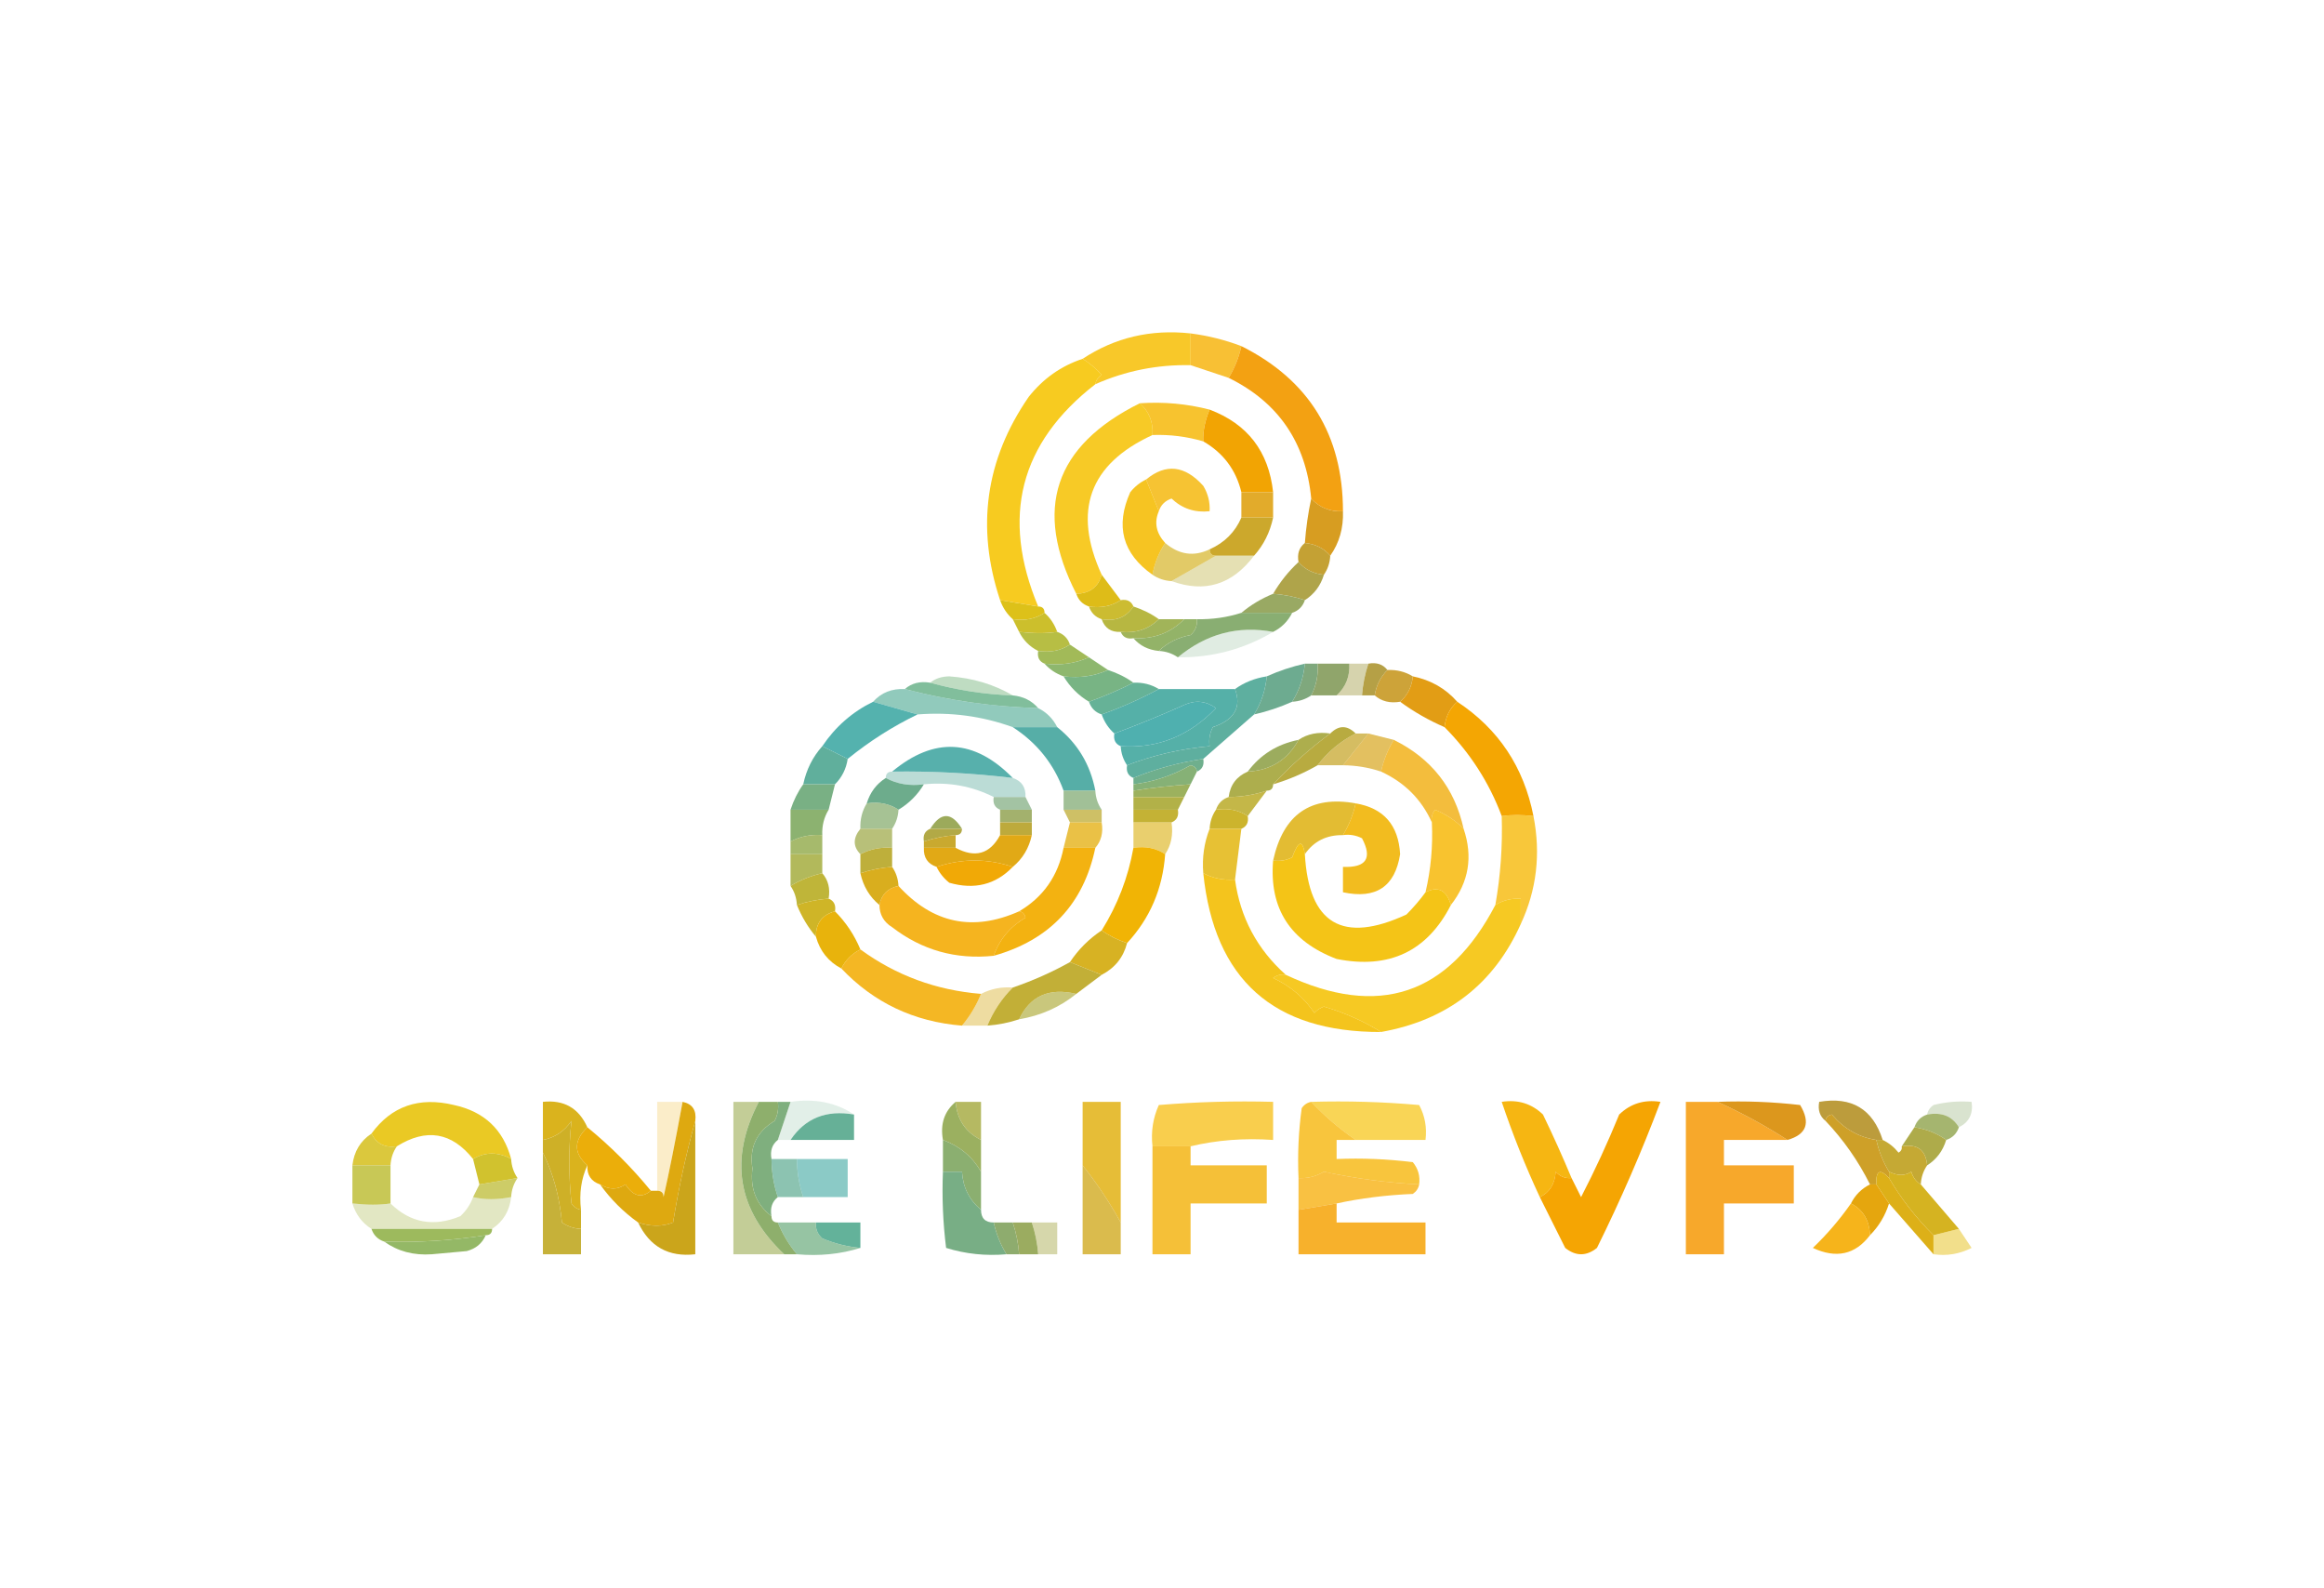<?xml version="1.0" encoding="UTF-8"?>
<!DOCTYPE svg PUBLIC "-//W3C//DTD SVG 1.1//EN" "http://www.w3.org/Graphics/SVG/1.1/DTD/svg11.dtd">
<svg xmlns="http://www.w3.org/2000/svg" version="1.1" width="366px" height="250px" style="shape-rendering:geometricPrecision; text-rendering:geometricPrecision; image-rendering:optimizeQuality; fill-rule:evenodd; clip-rule:evenodd" xmlns:xlink="http://www.w3.org/1999/xlink">
<g><path style="opacity:0.839" fill="#f6bd00" d="M 187.5,52.5 C 187.5,54.167 187.5,55.833 187.5,57.5C 182.256,57.395 177.256,58.395 172.5,60.5C 172.611,59.883 172.944,59.383 173.5,59C 172.529,57.959 171.529,57.126 170.5,56.5C 175.567,53.151 181.234,51.818 187.5,52.5 Z"/></g>
<g><path style="opacity:0.795" fill="#f6b000" d="M 187.5,52.5 C 190.267,52.858 192.933,53.525 195.5,54.5C 195.107,56.284 194.441,57.95 193.5,59.5C 191.5,58.833 189.5,58.167 187.5,57.5C 187.5,55.833 187.5,54.167 187.5,52.5 Z"/></g>
<g><path style="opacity:0.875" fill="#f5c300" d="M 170.5,56.5 C 171.529,57.126 172.529,57.959 173.5,59C 172.944,59.383 172.611,59.883 172.5,60.5C 160.607,69.737 157.607,81.403 163.5,95.5C 161.5,95.167 159.5,94.833 157.5,94.5C 153.694,83.05 155.194,72.384 162,62.5C 164.279,59.619 167.112,57.619 170.5,56.5 Z"/></g>
<g><path style="opacity:0.813" fill="#f6b600" d="M 179.5,63.5 C 183.269,63.244 186.936,63.577 190.5,64.5C 189.767,66.25 189.434,67.917 189.5,69.5C 186.904,68.735 184.237,68.401 181.5,68.5C 181.635,66.446 180.968,64.779 179.5,63.5 Z"/></g>
<g><path style="opacity:0.936" fill="#f29b03" d="M 195.5,54.5 C 206.157,59.837 211.491,68.503 211.5,80.5C 209.486,80.609 207.82,79.942 206.5,78.5C 205.651,69.672 201.318,63.338 193.5,59.5C 194.441,57.95 195.107,56.284 195.5,54.5 Z"/></g>
<g><path style="opacity:1" fill="#f2a403" d="M 190.5,64.5 C 196.468,66.755 199.801,71.088 200.5,77.5C 198.833,77.5 197.167,77.5 195.5,77.5C 194.647,73.98 192.647,71.313 189.5,69.5C 189.434,67.917 189.767,66.25 190.5,64.5 Z"/></g>
<g><path style="opacity:0.848" fill="#f6c100" d="M 179.5,63.5 C 180.968,64.779 181.635,66.446 181.5,68.5C 171.554,73.076 168.888,80.409 173.5,90.5C 172.965,92.446 171.632,93.446 169.5,93.5C 162.701,80.187 166.034,70.187 179.5,63.5 Z"/></g>
<g><path style="opacity:0.799" fill="#f4b400" d="M 182.5,80.5 C 181.833,78.833 181.167,77.167 180.5,75.5C 183.601,72.943 186.601,73.277 189.5,76.5C 190.246,77.736 190.579,79.07 190.5,80.5C 188.173,80.753 186.173,80.086 184.5,78.5C 183.478,78.856 182.811,79.522 182.5,80.5 Z"/></g>
<g><path style="opacity:0.87" fill="#f4bb02" d="M 180.5,75.5 C 181.167,77.167 181.833,78.833 182.5,80.5C 181.739,82.259 182.072,83.926 183.5,85.5C 182.498,87.011 181.831,88.678 181.5,90.5C 176.779,87.165 175.612,82.832 178,77.5C 178.708,76.62 179.542,75.953 180.5,75.5 Z"/></g>
<g><path style="opacity:0.921" fill="#dfa419" d="M 195.5,77.5 C 197.167,77.5 198.833,77.5 200.5,77.5C 200.5,78.833 200.5,80.167 200.5,81.5C 198.833,81.5 197.167,81.5 195.5,81.5C 195.5,80.167 195.5,78.833 195.5,77.5 Z"/></g>
<g><path style="opacity:1" fill="#d79d21" d="M 206.5,78.5 C 207.82,79.942 209.486,80.609 211.5,80.5C 211.59,83.152 210.924,85.486 209.5,87.5C 208.486,86.326 207.153,85.66 205.5,85.5C 205.674,83.139 206.007,80.806 206.5,78.5 Z"/></g>
<g><path style="opacity:1" fill="#cca82c" d="M 195.5,81.5 C 197.167,81.5 198.833,81.5 200.5,81.5C 200.008,83.819 199.008,85.819 197.5,87.5C 195.5,87.5 193.5,87.5 191.5,87.5C 190.833,87.5 190.5,87.167 190.5,86.5C 192.843,85.456 194.51,83.79 195.5,81.5 Z"/></g>
<g><path style="opacity:1" fill="#c4a134" d="M 205.5,85.5 C 207.153,85.66 208.486,86.326 209.5,87.5C 209.443,88.609 209.11,89.609 208.5,90.5C 206.847,90.34 205.514,89.674 204.5,88.5C 204.263,87.209 204.596,86.209 205.5,85.5 Z"/></g>
<g><path style="opacity:0.69" fill="#d5b324" d="M 183.5,85.5 C 185.691,87.353 188.025,87.687 190.5,86.5C 190.5,87.167 190.833,87.5 191.5,87.5C 189.167,88.833 186.833,90.167 184.5,91.5C 183.391,91.443 182.391,91.11 181.5,90.5C 181.831,88.678 182.498,87.011 183.5,85.5 Z"/></g>
<g><path style="opacity:0.39" fill="#bcaf3d" d="M 191.5,87.5 C 193.5,87.5 195.5,87.5 197.5,87.5C 194.051,92.074 189.718,93.407 184.5,91.5C 186.833,90.167 189.167,88.833 191.5,87.5 Z"/></g>
<g><path style="opacity:1" fill="#afa44a" d="M 204.5,88.5 C 205.514,89.674 206.847,90.34 208.5,90.5C 207.974,92.23 206.974,93.564 205.5,94.5C 203.883,93.962 202.216,93.629 200.5,93.5C 201.604,91.612 202.937,89.945 204.5,88.5 Z"/></g>
<g><path style="opacity:1" fill="#debc18" d="M 173.5,90.5 C 174.488,91.795 175.488,93.128 176.5,94.5C 175.081,95.451 173.415,95.784 171.5,95.5C 170.5,95.167 169.833,94.5 169.5,93.5C 171.632,93.446 172.965,92.446 173.5,90.5 Z"/></g>
<g><path style="opacity:1" fill="#ddc119" d="M 157.5,94.5 C 159.5,94.833 161.5,95.167 163.5,95.5C 164.167,95.5 164.5,95.833 164.5,96.5C 163.081,97.451 161.415,97.784 159.5,97.5C 158.599,96.71 157.932,95.71 157.5,94.5 Z"/></g>
<g><path style="opacity:0.973" fill="#cbbb2d" d="M 176.5,94.5 C 177.492,94.328 178.158,94.662 178.5,95.5C 177.365,97.213 175.698,97.88 173.5,97.5C 172.5,97.167 171.833,96.5 171.5,95.5C 173.415,95.784 175.081,95.451 176.5,94.5 Z"/></g>
<g><path style="opacity:1" fill="#99a963" d="M 200.5,93.5 C 202.216,93.629 203.883,93.962 205.5,94.5C 205.167,95.5 204.5,96.167 203.5,96.5C 200.833,96.5 198.167,96.5 195.5,96.5C 196.965,95.263 198.632,94.263 200.5,93.5 Z"/></g>
<g><path style="opacity:1" fill="#b7b741" d="M 178.5,95.5 C 179.995,95.989 181.329,96.655 182.5,97.5C 180.898,99.074 178.898,99.741 176.5,99.5C 174.973,99.573 173.973,98.906 173.5,97.5C 175.698,97.88 177.365,97.213 178.5,95.5 Z"/></g>
<g><path style="opacity:1" fill="#ccbf2c" d="M 164.5,96.5 C 165.401,97.29 166.068,98.29 166.5,99.5C 164.81,99.758 162.81,99.758 160.5,99.5C 160.167,98.833 159.833,98.167 159.5,97.5C 161.415,97.784 163.081,97.451 164.5,96.5 Z"/></g>
<g><path style="opacity:1" fill="#a1b459" d="M 182.5,97.5 C 183.833,97.5 185.167,97.5 186.5,97.5C 184.383,99.654 181.716,100.655 178.5,100.5C 177.508,100.672 176.842,100.338 176.5,99.5C 178.898,99.741 180.898,99.074 182.5,97.5 Z"/></g>
<g><path style="opacity:1" fill="#89ae72" d="M 195.5,96.5 C 198.167,96.5 200.833,96.5 203.5,96.5C 202.833,97.833 201.833,98.833 200.5,99.5C 194.972,98.467 189.972,99.8 185.5,103.5C 184.609,102.89 183.609,102.557 182.5,102.5C 183.842,101.207 185.509,100.374 187.5,100C 188.252,99.329 188.586,98.496 188.5,97.5C 190.903,97.552 193.236,97.219 195.5,96.5 Z"/></g>
<g><path style="opacity:1" fill="#93b368" d="M 186.5,97.5 C 187.167,97.5 187.833,97.5 188.5,97.5C 188.586,98.496 188.252,99.329 187.5,100C 185.509,100.374 183.842,101.207 182.5,102.5C 180.847,102.34 179.514,101.674 178.5,100.5C 181.716,100.655 184.383,99.654 186.5,97.5 Z"/></g>
<g><path style="opacity:1" fill="#b7be44" d="M 160.5,99.5 C 162.81,99.758 164.81,99.758 166.5,99.5C 167.5,99.833 168.167,100.5 168.5,101.5C 167.081,102.451 165.415,102.784 163.5,102.5C 162.167,101.833 161.167,100.833 160.5,99.5 Z"/></g>
<g><path style="opacity:0.227" fill="#7aaf82" d="M 200.5,99.5 C 195.904,102.233 190.904,103.566 185.5,103.5C 189.972,99.8 194.972,98.467 200.5,99.5 Z"/></g>
<g><path style="opacity:1" fill="#a2ba58" d="M 168.5,101.5 C 169.5,102.167 170.5,102.833 171.5,103.5C 169.393,104.468 167.059,104.802 164.5,104.5C 163.662,104.158 163.328,103.492 163.5,102.5C 165.415,102.784 167.081,102.451 168.5,101.5 Z"/></g>
<g><path style="opacity:1" fill="#8eb76e" d="M 171.5,103.5 C 172.5,104.167 173.5,104.833 174.5,105.5C 172.393,106.468 170.059,106.802 167.5,106.5C 166.29,106.068 165.29,105.401 164.5,104.5C 167.059,104.802 169.393,104.468 171.5,103.5 Z"/></g>
<g><path style="opacity:1" fill="#7fa87d" d="M 205.5,104.5 C 206.167,104.5 206.833,104.5 207.5,104.5C 207.634,106.292 207.301,107.958 206.5,109.5C 205.609,110.11 204.609,110.443 203.5,110.5C 204.63,108.685 205.296,106.685 205.5,104.5 Z"/></g>
<g><path style="opacity:1" fill="#90a56b" d="M 207.5,104.5 C 209.167,104.5 210.833,104.5 212.5,104.5C 212.608,106.514 211.942,108.18 210.5,109.5C 209.167,109.5 207.833,109.5 206.5,109.5C 207.301,107.958 207.634,106.292 207.5,104.5 Z"/></g>
<g><path style="opacity:1" fill="#6dab90" d="M 205.5,104.5 C 205.296,106.685 204.63,108.685 203.5,110.5C 201.579,111.363 199.579,112.029 197.5,112.5C 198.63,110.685 199.296,108.685 199.5,106.5C 201.421,105.637 203.421,104.971 205.5,104.5 Z"/></g>
<g><path style="opacity:0.946" fill="#cb9e2f" d="M 218.5,105.5 C 219.959,105.433 221.292,105.766 222.5,106.5C 222.34,108.153 221.674,109.486 220.5,110.5C 218.901,110.768 217.568,110.434 216.5,109.5C 216.733,107.938 217.4,106.605 218.5,105.5 Z"/></g>
<g><path style="opacity:0.869" fill="#6fb58e" d="M 142.5,108.5 C 143.568,107.566 144.901,107.232 146.5,107.5C 150.743,108.681 155.076,109.348 159.5,109.5C 161.153,109.66 162.486,110.326 163.5,111.5C 156.382,111.303 149.382,110.303 142.5,108.5 Z"/></g>
<g><path style="opacity:0.487" fill="#7bb781" d="M 146.5,107.5 C 147.274,106.853 148.274,106.52 149.5,106.5C 153.185,106.759 156.518,107.759 159.5,109.5C 155.076,109.348 150.743,108.681 146.5,107.5 Z"/></g>
<g><path style="opacity:1" fill="#78b484" d="M 174.5,105.5 C 175.995,105.989 177.329,106.655 178.5,107.5C 176.221,108.651 173.888,109.651 171.5,110.5C 169.833,109.5 168.5,108.167 167.5,106.5C 170.059,106.802 172.393,106.468 174.5,105.5 Z"/></g>
<g><path style="opacity:1" fill="#b5a046" d="M 215.5,104.5 C 216.791,104.263 217.791,104.596 218.5,105.5C 217.4,106.605 216.733,107.938 216.5,109.5C 215.833,109.5 215.167,109.5 214.5,109.5C 214.629,107.784 214.962,106.117 215.5,104.5 Z"/></g>
<g><path style="opacity:0.475" fill="#a8a253" d="M 212.5,104.5 C 213.5,104.5 214.5,104.5 215.5,104.5C 214.962,106.117 214.629,107.784 214.5,109.5C 213.167,109.5 211.833,109.5 210.5,109.5C 211.942,108.18 212.608,106.514 212.5,104.5 Z"/></g>
<g><path style="opacity:1" fill="#66b297" d="M 178.5,107.5 C 179.959,107.433 181.292,107.766 182.5,108.5C 179.591,110.063 176.591,111.396 173.5,112.5C 172.5,112.167 171.833,111.5 171.5,110.5C 173.888,109.651 176.221,108.651 178.5,107.5 Z"/></g>
<g><path style="opacity:0.684" fill="#60b39e" d="M 142.5,108.5 C 149.382,110.303 156.382,111.303 163.5,111.5C 164.833,112.167 165.833,113.167 166.5,114.5C 164.167,114.5 161.833,114.5 159.5,114.5C 154.692,112.758 149.692,112.091 144.5,112.5C 142.167,111.833 139.833,111.167 137.5,110.5C 138.78,109.069 140.447,108.402 142.5,108.5 Z"/></g>
<g><path style="opacity:1" fill="#55b0a8" d="M 182.5,108.5 C 186.5,108.5 190.5,108.5 194.5,108.5C 195.557,111.372 194.39,113.372 191,114.5C 190.517,115.448 190.351,116.448 190.5,117.5C 185.962,117.908 181.628,118.908 177.5,120.5C 176.89,119.609 176.557,118.609 176.5,117.5C 182.3,117.892 187.3,115.892 191.5,111.5C 189.926,110.369 188.259,110.202 186.5,111C 182.787,112.663 179.12,114.163 175.5,115.5C 174.599,114.71 173.932,113.71 173.5,112.5C 176.591,111.396 179.591,110.063 182.5,108.5 Z"/></g>
<g><path style="opacity:0.994" fill="#4fb0af" d="M 176.5,117.5 C 175.662,117.158 175.328,116.492 175.5,115.5C 179.12,114.163 182.787,112.663 186.5,111C 188.259,110.202 189.926,110.369 191.5,111.5C 187.3,115.892 182.3,117.892 176.5,117.5 Z"/></g>
<g><path style="opacity:1" fill="#e29d15" d="M 222.5,106.5 C 225.331,107.079 227.664,108.412 229.5,110.5C 228.326,111.514 227.66,112.847 227.5,114.5C 224.996,113.416 222.663,112.083 220.5,110.5C 221.674,109.486 222.34,108.153 222.5,106.5 Z"/></g>
<g><path style="opacity:0.969" fill="#50b0ac" d="M 137.5,110.5 C 139.833,111.167 142.167,111.833 144.5,112.5C 140.609,114.373 136.942,116.707 133.5,119.5C 132.167,118.833 130.833,118.167 129.5,117.5C 131.569,114.427 134.236,112.094 137.5,110.5 Z"/></g>
<g><path style="opacity:0.986" fill="#f4a501" d="M 229.5,110.5 C 235.975,114.766 239.975,120.766 241.5,128.5C 239.71,128.289 238.044,128.289 236.5,128.5C 234.524,123.224 231.524,118.557 227.5,114.5C 227.66,112.847 228.326,111.514 229.5,110.5 Z"/></g>
<g><path style="opacity:0.974" fill="#53aeaa" d="M 159.5,122.5 C 153.196,121.74 146.863,121.407 140.5,121.5C 147.115,115.989 153.448,116.323 159.5,122.5 Z"/></g>
<g><path style="opacity:1" fill="#5eaf9f" d="M 199.5,106.5 C 199.296,108.685 198.63,110.685 197.5,112.5C 194.859,114.804 192.192,117.138 189.5,119.5C 185.643,120.074 181.976,121.074 178.5,122.5C 177.662,122.158 177.328,121.492 177.5,120.5C 181.628,118.908 185.962,117.908 190.5,117.5C 190.351,116.448 190.517,115.448 191,114.5C 194.39,113.372 195.557,111.372 194.5,108.5C 195.93,107.463 197.597,106.796 199.5,106.5 Z"/></g>
<g><path style="opacity:1" fill="#adae4d" d="M 209.5,115.5 C 206.282,117.873 203.282,120.54 200.5,123.5C 200.5,124.167 200.167,124.5 199.5,124.5C 197.565,125.15 195.565,125.483 193.5,125.5C 193.738,123.596 194.738,122.262 196.5,121.5C 200.13,121.299 202.797,119.632 204.5,116.5C 205.919,115.549 207.585,115.216 209.5,115.5 Z"/></g>
<g><path style="opacity:0.758" fill="#c8a931" d="M 213.5,115.5 C 214.167,115.5 214.833,115.5 215.5,115.5C 214.167,117.167 212.833,118.833 211.5,120.5C 210.167,120.5 208.833,120.5 207.5,120.5C 209.131,118.357 211.131,116.69 213.5,115.5 Z"/></g>
<g><path style="opacity:1" fill="#56aea7" d="M 159.5,114.5 C 161.833,114.5 164.167,114.5 166.5,114.5C 169.717,117.061 171.717,120.395 172.5,124.5C 170.833,124.5 169.167,124.5 167.5,124.5C 165.971,120.299 163.304,116.966 159.5,114.5 Z"/></g>
<g><path style="opacity:1" fill="#9cac5e" d="M 204.5,116.5 C 202.797,119.632 200.13,121.299 196.5,121.5C 198.484,118.836 201.151,117.169 204.5,116.5 Z"/></g>
<g><path style="opacity:1" fill="#b8ab40" d="M 213.5,115.5 C 211.131,116.69 209.131,118.357 207.5,120.5C 205.287,121.773 202.954,122.773 200.5,123.5C 203.282,120.54 206.282,117.873 209.5,115.5C 210.833,114.167 212.167,114.167 213.5,115.5 Z"/></g>
<g><path style="opacity:0.708" fill="#d8a720" d="M 215.5,115.5 C 216.833,115.833 218.167,116.167 219.5,116.5C 218.559,118.05 217.893,119.716 217.5,121.5C 215.565,120.85 213.565,120.517 211.5,120.5C 212.833,118.833 214.167,117.167 215.5,115.5 Z"/></g>
<g><path style="opacity:1" fill="#60af9c" d="M 129.5,117.5 C 130.833,118.167 132.167,118.833 133.5,119.5C 133.267,121.062 132.6,122.395 131.5,123.5C 129.833,123.5 128.167,123.5 126.5,123.5C 126.992,121.181 127.992,119.181 129.5,117.5 Z"/></g>
<g><path style="opacity:1" fill="#6faf8d" d="M 189.5,119.5 C 189.672,120.492 189.338,121.158 188.5,121.5C 188.44,120.957 188.107,120.624 187.5,120.5C 184.686,122.105 181.686,123.105 178.5,123.5C 178.5,123.167 178.5,122.833 178.5,122.5C 181.976,121.074 185.643,120.074 189.5,119.5 Z"/></g>
<g><path style="opacity:0.425" fill="#5fad9e" d="M 140.5,121.5 C 146.863,121.407 153.196,121.74 159.5,122.5C 160.906,122.973 161.573,123.973 161.5,125.5C 159.833,125.5 158.167,125.5 156.5,125.5C 153.08,123.778 149.414,123.111 145.5,123.5C 143.265,123.795 141.265,123.461 139.5,122.5C 139.5,121.833 139.833,121.5 140.5,121.5 Z"/></g>
<g><path style="opacity:1" fill="#86b176" d="M 188.5,121.5 C 188.167,122.167 187.833,122.833 187.5,123.5C 184.482,123.704 181.482,124.037 178.5,124.5C 178.5,124.167 178.5,123.833 178.5,123.5C 181.686,123.105 184.686,122.105 187.5,120.5C 188.107,120.624 188.44,120.957 188.5,121.5 Z"/></g>
<g><path style="opacity:1" fill="#6dac8c" d="M 139.5,122.5 C 141.265,123.461 143.265,123.795 145.5,123.5C 144.5,125.167 143.167,126.5 141.5,127.5C 140.081,126.549 138.415,126.216 136.5,126.5C 137.026,124.77 138.026,123.436 139.5,122.5 Z"/></g>
<g><path style="opacity:0.773" fill="#85ad79" d="M 167.5,124.5 C 169.167,124.5 170.833,124.5 172.5,124.5C 172.557,125.609 172.89,126.609 173.5,127.5C 171.5,127.5 169.5,127.5 167.5,127.5C 167.5,126.5 167.5,125.5 167.5,124.5 Z"/></g>
<g><path style="opacity:1" fill="#9cb15e" d="M 187.5,123.5 C 187.167,124.167 186.833,124.833 186.5,125.5C 183.833,125.5 181.167,125.5 178.5,125.5C 178.5,125.167 178.5,124.833 178.5,124.5C 181.482,124.037 184.482,123.704 187.5,123.5 Z"/></g>
<g><path style="opacity:0.776" fill="#f0aa06" d="M 219.5,116.5 C 225.425,119.421 229.092,124.088 230.5,130.5C 229.251,129.222 227.751,128.222 226,127.5C 225.536,128.094 225.369,128.761 225.5,129.5C 223.861,125.861 221.195,123.195 217.5,121.5C 217.893,119.716 218.559,118.05 219.5,116.5 Z"/></g>
<g><path style="opacity:1" fill="#79b084" d="M 126.5,123.5 C 128.167,123.5 129.833,123.5 131.5,123.5C 131.167,124.833 130.833,126.167 130.5,127.5C 128.5,127.5 126.5,127.5 124.5,127.5C 124.989,126.005 125.655,124.671 126.5,123.5 Z"/></g>
<g><path style="opacity:0.712" fill="#7eab7f" d="M 156.5,125.5 C 158.167,125.5 159.833,125.5 161.5,125.5C 161.833,126.167 162.167,126.833 162.5,127.5C 160.833,127.5 159.167,127.5 157.5,127.5C 156.662,127.158 156.328,126.492 156.5,125.5 Z"/></g>
<g><path style="opacity:1" fill="#b2b148" d="M 178.5,125.5 C 181.167,125.5 183.833,125.5 186.5,125.5C 186.167,126.167 185.833,126.833 185.5,127.5C 183.167,127.5 180.833,127.5 178.5,127.5C 178.5,126.833 178.5,126.167 178.5,125.5 Z"/></g>
<g><path style="opacity:0.929" fill="#bfb13a" d="M 199.5,124.5 C 198.488,125.872 197.488,127.205 196.5,128.5C 195.081,127.549 193.415,127.216 191.5,127.5C 191.833,126.5 192.5,125.833 193.5,125.5C 195.565,125.483 197.565,125.15 199.5,124.5 Z"/></g>
<g><path style="opacity:0.912" fill="#9baa60" d="M 157.5,127.5 C 159.167,127.5 160.833,127.5 162.5,127.5C 162.5,128.167 162.5,128.833 162.5,129.5C 160.833,129.5 159.167,129.5 157.5,129.5C 157.5,128.833 157.5,128.167 157.5,127.5 Z"/></g>
<g><path style="opacity:0.766" fill="#c0ae39" d="M 167.5,127.5 C 169.5,127.5 171.5,127.5 173.5,127.5C 173.5,128.167 173.5,128.833 173.5,129.5C 171.833,129.5 170.167,129.5 168.5,129.5C 168.167,128.833 167.833,128.167 167.5,127.5 Z"/></g>
<g><path style="opacity:1" fill="#c4b235" d="M 178.5,127.5 C 180.833,127.5 183.167,127.5 185.5,127.5C 185.672,128.492 185.338,129.158 184.5,129.5C 182.5,129.5 180.5,129.5 178.5,129.5C 178.5,128.833 178.5,128.167 178.5,127.5 Z"/></g>
<g><path style="opacity:0.757" fill="#8aae72" d="M 136.5,126.5 C 138.415,126.216 140.081,126.549 141.5,127.5C 141.443,128.609 141.11,129.609 140.5,130.5C 138.833,130.5 137.167,130.5 135.5,130.5C 135.433,129.041 135.766,127.708 136.5,126.5 Z"/></g>
<g><path style="opacity:1" fill="#9caa5b" d="M 151.5,130.5 C 149.833,130.5 148.167,130.5 146.5,130.5C 148.167,127.833 149.833,127.833 151.5,130.5 Z"/></g>
<g><path style="opacity:1" fill="#ccb42d" d="M 191.5,127.5 C 193.415,127.216 195.081,127.549 196.5,128.5C 196.672,129.492 196.338,130.158 195.5,130.5C 193.833,130.5 192.167,130.5 190.5,130.5C 190.557,129.391 190.89,128.391 191.5,127.5 Z"/></g>
<g><path style="opacity:1" fill="#8cb270" d="M 124.5,127.5 C 126.5,127.5 128.5,127.5 130.5,127.5C 129.766,128.708 129.433,130.041 129.5,131.5C 127.708,131.366 126.042,131.699 124.5,132.5C 124.5,130.833 124.5,129.167 124.5,127.5 Z"/></g>
<g><path style="opacity:1" fill="#b2a946" d="M 146.5,130.5 C 148.167,130.5 149.833,130.5 151.5,130.5C 151.5,131.167 151.167,131.5 150.5,131.5C 148.784,131.629 147.117,131.962 145.5,132.5C 145.328,131.508 145.662,130.842 146.5,130.5 Z"/></g>
<g><path style="opacity:1" fill="#bdaa3c" d="M 157.5,129.5 C 159.167,129.5 160.833,129.5 162.5,129.5C 162.5,130.167 162.5,130.833 162.5,131.5C 160.833,131.5 159.167,131.5 157.5,131.5C 157.5,130.833 157.5,130.167 157.5,129.5 Z"/></g>
<g><path style="opacity:0.783" fill="#a5af55" d="M 135.5,130.5 C 137.167,130.5 138.833,130.5 140.5,130.5C 140.5,131.5 140.5,132.5 140.5,133.5C 138.708,133.366 137.042,133.699 135.5,134.5C 134.314,133.295 134.314,131.961 135.5,130.5 Z"/></g>
<g><path style="opacity:1" fill="#c9a92f" d="M 150.5,131.5 C 150.5,132.167 150.5,132.833 150.5,133.5C 148.833,133.5 147.167,133.5 145.5,133.5C 145.5,133.167 145.5,132.833 145.5,132.5C 147.117,131.962 148.784,131.629 150.5,131.5 Z"/></g>
<g><path style="opacity:0.787" fill="#e4b015" d="M 168.5,129.5 C 170.167,129.5 171.833,129.5 173.5,129.5C 173.768,131.099 173.434,132.432 172.5,133.5C 170.833,133.5 169.167,133.5 167.5,133.5C 167.833,132.167 168.167,130.833 168.5,129.5 Z"/></g>
<g><path style="opacity:0.633" fill="#ddb41c" d="M 178.5,129.5 C 180.5,129.5 182.5,129.5 184.5,129.5C 184.784,131.415 184.451,133.081 183.5,134.5C 182.081,133.549 180.415,133.216 178.5,133.5C 178.5,132.167 178.5,130.833 178.5,129.5 Z"/></g>
<g><path style="opacity:0.877" fill="#dfb317" d="M 213.5,126.5 C 213.107,128.284 212.441,129.95 211.5,131.5C 208.911,131.461 206.911,132.461 205.5,134.5C 205.141,132.169 204.474,132.335 203.5,135C 202.552,135.483 201.552,135.649 200.5,135.5C 202.094,128.222 206.427,125.222 213.5,126.5 Z"/></g>
<g><path style="opacity:0.91" fill="#9db35e" d="M 129.5,131.5 C 129.5,132.5 129.5,133.5 129.5,134.5C 127.833,134.5 126.167,134.5 124.5,134.5C 124.5,133.833 124.5,133.167 124.5,132.5C 126.042,131.699 127.708,131.366 129.5,131.5 Z"/></g>
<g><path style="opacity:1" fill="#e1a916" d="M 157.5,131.5 C 159.167,131.5 160.833,131.5 162.5,131.5C 162.047,133.565 161.047,135.232 159.5,136.5C 155.5,135.167 151.5,135.167 147.5,136.5C 146.094,136.027 145.427,135.027 145.5,133.5C 147.167,133.5 148.833,133.5 150.5,133.5C 153.568,135.151 155.902,134.485 157.5,131.5 Z"/></g>
<g><path style="opacity:0.943" fill="#f2ae04" d="M 167.5,133.5 C 169.167,133.5 170.833,133.5 172.5,133.5C 170.654,142.349 165.32,148.016 156.5,150.5C 157.396,147.931 159.062,145.931 161.5,144.5C 161.376,143.893 161.043,143.56 160.5,143.5C 164.294,141.264 166.627,137.931 167.5,133.5 Z"/></g>
<g><path style="opacity:0.893" fill="#f0b405" d="M 213.5,126.5 C 217.908,127.247 220.241,129.913 220.5,134.5C 219.699,139.617 216.699,141.617 211.5,140.5C 211.5,139.167 211.5,137.833 211.5,136.5C 215.161,136.65 216.161,135.15 214.5,132C 213.552,131.517 212.552,131.351 211.5,131.5C 212.441,129.95 213.107,128.284 213.5,126.5 Z"/></g>
<g><path style="opacity:0.923" fill="#acb44e" d="M 124.5,134.5 C 126.167,134.5 127.833,134.5 129.5,134.5C 129.5,135.5 129.5,136.5 129.5,137.5C 127.716,137.893 126.05,138.559 124.5,139.5C 124.5,137.833 124.5,136.167 124.5,134.5 Z"/></g>
<g><path style="opacity:1" fill="#beaf3b" d="M 140.5,133.5 C 140.5,134.5 140.5,135.5 140.5,136.5C 138.784,136.629 137.117,136.962 135.5,137.5C 135.5,136.5 135.5,135.5 135.5,134.5C 137.042,133.699 138.708,133.366 140.5,133.5 Z"/></g>
<g><path style="opacity:0.867" fill="#e3b715" d="M 190.5,130.5 C 192.167,130.5 193.833,130.5 195.5,130.5C 195.167,133.167 194.833,135.833 194.5,138.5C 192.708,138.634 191.042,138.301 189.5,137.5C 189.298,135.05 189.631,132.717 190.5,130.5 Z"/></g>
<g><path style="opacity:0.814" fill="#f6b600" d="M 230.5,130.5 C 231.99,134.891 231.324,138.891 228.5,142.5C 227.805,140.15 226.472,139.483 224.5,140.5C 225.344,136.901 225.677,133.234 225.5,129.5C 225.369,128.761 225.536,128.094 226,127.5C 227.751,128.222 229.251,129.222 230.5,130.5 Z"/></g>
<g><path style="opacity:0.772" fill="#f6b600" d="M 241.5,128.5 C 242.671,134.457 242.004,140.123 239.5,145.5C 239.5,144.167 239.5,142.833 239.5,141.5C 238.041,141.433 236.708,141.766 235.5,142.5C 236.314,137.881 236.647,133.214 236.5,128.5C 238.044,128.289 239.71,128.289 241.5,128.5 Z"/></g>
<g><path style="opacity:1" fill="#f1a906" d="M 159.5,136.5 C 156.796,139.303 153.463,140.137 149.5,139C 148.619,138.292 147.953,137.458 147.5,136.5C 151.5,135.167 155.5,135.167 159.5,136.5 Z"/></g>
<g><path style="opacity:1" fill="#bfb539" d="M 129.5,137.5 C 130.434,138.568 130.768,139.901 130.5,141.5C 128.784,141.629 127.117,141.962 125.5,142.5C 125.443,141.391 125.11,140.391 124.5,139.5C 126.05,138.559 127.716,137.893 129.5,137.5 Z"/></g>
<g><path style="opacity:1" fill="#d9ae1e" d="M 140.5,136.5 C 141.11,137.391 141.443,138.391 141.5,139.5C 139.81,139.856 138.81,140.856 138.5,142.5C 136.953,141.232 135.953,139.565 135.5,137.5C 137.117,136.962 138.784,136.629 140.5,136.5 Z"/></g>
<g><path style="opacity:1" fill="#f1b405" d="M 178.5,133.5 C 180.415,133.216 182.081,133.549 183.5,134.5C 183.11,139.937 181.11,144.604 177.5,148.5C 176.005,148.011 174.671,147.345 173.5,146.5C 176.003,142.493 177.67,138.16 178.5,133.5 Z"/></g>
<g><path style="opacity:0.914" fill="#f3be02" d="M 205.5,134.5 C 206.112,145.495 211.445,148.662 221.5,144C 222.636,142.855 223.636,141.688 224.5,140.5C 226.472,139.483 227.805,140.15 228.5,142.5C 224.757,149.816 218.757,152.649 210.5,151C 203.201,148.233 199.868,143.066 200.5,135.5C 201.552,135.649 202.552,135.483 203.5,135C 204.474,132.335 205.141,132.169 205.5,134.5 Z"/></g>
<g><path style="opacity:0.88" fill="#f4aa02" d="M 141.5,139.5 C 146.888,145.409 153.221,146.742 160.5,143.5C 161.043,143.56 161.376,143.893 161.5,144.5C 159.062,145.931 157.396,147.931 156.5,150.5C 150.544,151.125 145.211,149.625 140.5,146C 139.177,145.184 138.511,144.017 138.5,142.5C 138.81,140.856 139.81,139.856 141.5,139.5 Z"/></g>
<g><path style="opacity:0.888" fill="#f3bd02" d="M 189.5,137.5 C 191.042,138.301 192.708,138.634 194.5,138.5C 195.318,144.467 197.984,149.467 202.5,153.5C 201.761,153.369 201.094,153.536 200.5,154C 203.211,155.261 205.378,157.094 207,159.5C 207.414,159.043 207.914,158.709 208.5,158.5C 211.769,159.469 214.769,160.802 217.5,162.5C 200.566,162.562 191.233,154.229 189.5,137.5 Z"/></g>
<g><path style="opacity:1" fill="#cfb527" d="M 130.5,141.5 C 131.338,141.842 131.672,142.508 131.5,143.5C 129.468,144.048 128.468,145.381 128.5,147.5C 127.263,146.035 126.263,144.368 125.5,142.5C 127.117,141.962 128.784,141.629 130.5,141.5 Z"/></g>
<g><path style="opacity:1" fill="#e8b30c" d="M 131.5,143.5 C 133.218,145.223 134.551,147.223 135.5,149.5C 134.167,150.167 133.167,151.167 132.5,152.5C 130.457,151.421 129.124,149.754 128.5,147.5C 128.468,145.381 129.468,144.048 131.5,143.5 Z"/></g>
<g><path style="opacity:0.992" fill="#d6b122" d="M 173.5,146.5 C 174.671,147.345 176.005,148.011 177.5,148.5C 176.92,150.749 175.587,152.415 173.5,153.5C 171.833,152.833 170.167,152.167 168.5,151.5C 169.833,149.5 171.5,147.833 173.5,146.5 Z"/></g>
<g><path style="opacity:0.861" fill="#f5c100" d="M 239.5,145.5 C 235.251,154.979 227.917,160.646 217.5,162.5C 214.769,160.802 211.769,159.469 208.5,158.5C 207.914,158.709 207.414,159.043 207,159.5C 205.378,157.094 203.211,155.261 200.5,154C 201.094,153.536 201.761,153.369 202.5,153.5C 217.093,160.362 228.093,156.695 235.5,142.5C 236.708,141.766 238.041,141.433 239.5,141.5C 239.5,142.833 239.5,144.167 239.5,145.5 Z"/></g>
<g><path style="opacity:0.864" fill="#f3ac03" d="M 135.5,149.5 C 141.112,153.595 147.445,155.928 154.5,156.5C 153.752,158.332 152.752,159.999 151.5,161.5C 143.95,160.89 137.617,157.89 132.5,152.5C 133.167,151.167 134.167,150.167 135.5,149.5 Z"/></g>
<g><path style="opacity:1" fill="#c2af37" d="M 168.5,151.5 C 170.167,152.167 171.833,152.833 173.5,153.5C 172.205,154.488 170.872,155.488 169.5,156.5C 165.221,155.493 162.221,156.826 160.5,160.5C 158.883,161.038 157.216,161.371 155.5,161.5C 156.441,159.228 157.774,157.228 159.5,155.5C 162.644,154.427 165.644,153.093 168.5,151.5 Z"/></g>
<g><path style="opacity:0.706" fill="#b3b046" d="M 169.5,156.5 C 166.912,158.592 163.912,159.925 160.5,160.5C 162.221,156.826 165.221,155.493 169.5,156.5 Z"/></g>
<g><path style="opacity:0.424" fill="#d7ad21" d="M 159.5,155.5 C 157.774,157.228 156.441,159.228 155.5,161.5C 154.167,161.5 152.833,161.5 151.5,161.5C 152.752,159.999 153.752,158.332 154.5,156.5C 156.042,155.699 157.708,155.366 159.5,155.5 Z"/></g>
<g><path style="opacity:0.202" fill="#71b08b" d="M 124.5,173.5 C 128.329,172.931 131.663,173.598 134.5,175.5C 130.137,174.736 126.804,176.069 124.5,179.5C 123.833,179.5 123.167,179.5 122.5,179.5C 123.167,177.5 123.833,175.5 124.5,173.5 Z"/></g>
<g><path style="opacity:0.699" fill="#f6b800" d="M 187.5,180.5 C 185.5,180.5 183.5,180.5 181.5,180.5C 181.244,178.208 181.577,176.041 182.5,174C 188.491,173.501 194.491,173.334 200.5,173.5C 200.5,175.5 200.5,177.5 200.5,179.5C 195.968,179.182 191.634,179.515 187.5,180.5 Z"/></g>
<g><path style="opacity:0.663" fill="#f6bf00" d="M 206.5,173.5 C 212.176,173.334 217.843,173.501 223.5,174C 224.406,175.699 224.739,177.533 224.5,179.5C 220.833,179.5 217.167,179.5 213.5,179.5C 210.909,177.719 208.575,175.719 206.5,173.5 Z"/></g>
<g><path style="opacity:0.318" fill="#88a869" d="M 308.5,177.5 C 307.448,175.744 305.781,175.077 303.5,175.5C 303.611,174.883 303.944,174.383 304.5,174C 306.473,173.505 308.473,173.338 310.5,173.5C 310.771,175.38 310.104,176.713 308.5,177.5 Z"/></g>
<g><path style="opacity:1" fill="#66b097" d="M 134.5,175.5 C 134.5,176.833 134.5,178.167 134.5,179.5C 131.167,179.5 127.833,179.5 124.5,179.5C 126.804,176.069 130.137,174.736 134.5,175.5 Z"/></g>
<g><path style="opacity:0.89" fill="#acb04f" d="M 150.5,173.5 C 151.833,173.5 153.167,173.5 154.5,173.5C 154.5,175.5 154.5,177.5 154.5,179.5C 152.043,178.265 150.71,176.265 150.5,173.5 Z"/></g>
<g><path style="opacity:0.83" fill="#f59701" d="M 270.5,173.5 C 274.394,175.277 278.061,177.277 281.5,179.5C 278.167,179.5 274.833,179.5 271.5,179.5C 271.5,180.833 271.5,182.167 271.5,183.5C 275.167,183.5 278.833,183.5 282.5,183.5C 282.5,185.5 282.5,187.5 282.5,189.5C 278.833,189.5 275.167,189.5 271.5,189.5C 271.5,192.167 271.5,194.833 271.5,197.5C 269.5,197.5 267.5,197.5 265.5,197.5C 265.5,189.5 265.5,181.5 265.5,173.5C 267.167,173.5 268.833,173.5 270.5,173.5 Z"/></g>
<g><path style="opacity:1" fill="#bc9c3c" d="M 296.5,179.5 C 296.167,179.5 295.833,179.5 295.5,179.5C 292.715,179.067 290.381,177.734 288.5,175.5C 287.893,175.624 287.56,175.957 287.5,176.5C 286.596,175.791 286.263,174.791 286.5,173.5C 291.617,172.63 294.951,174.63 296.5,179.5 Z"/></g>
<g><path style="opacity:0.928" fill="#f5b100" d="M 247.5,185.5 C 246.504,185.586 245.671,185.252 245,184.5C 244.878,186.437 244.045,187.77 242.5,188.5C 240.219,183.606 238.219,178.606 236.5,173.5C 239.044,173.104 241.211,173.771 243,175.5C 244.604,178.821 246.104,182.154 247.5,185.5 Z"/></g>
<g><path style="opacity:0.991" fill="#dc961c" d="M 270.5,173.5 C 274.846,173.334 279.179,173.501 283.5,174C 285.18,176.811 284.513,178.644 281.5,179.5C 278.061,177.277 274.394,175.277 270.5,173.5 Z"/></g>
<g><path style="opacity:0.898" fill="#9bad5f" d="M 303.5,175.5 C 305.781,175.077 307.448,175.744 308.5,177.5C 308.167,178.5 307.5,179.167 306.5,179.5C 305.07,178.463 303.403,177.796 301.5,177.5C 301.833,176.5 302.5,175.833 303.5,175.5 Z"/></g>
<g><path style="opacity:0.91" fill="#e8c30f" d="M 80.5,182.5 C 78.451,181.359 76.451,181.359 74.5,182.5C 71.141,178.275 67.141,177.608 62.5,180.5C 60.62,180.771 59.287,180.104 58.5,178.5C 61.655,174.168 65.988,172.668 71.5,174C 76.268,175.036 79.268,177.87 80.5,182.5 Z"/></g>
<g><path style="opacity:0.22" fill="#ecaf0b" d="M 107.5,173.5 C 106.341,179.807 105.341,184.807 104.5,188.5C 104.5,187.833 104.167,187.5 103.5,187.5C 103.5,182.833 103.5,178.167 103.5,173.5C 104.833,173.5 106.167,173.5 107.5,173.5 Z"/></g>
<g><path style="opacity:0.759" fill="#f6b300" d="M 206.5,173.5 C 208.575,175.719 210.909,177.719 213.5,179.5C 212.5,179.5 211.5,179.5 210.5,179.5C 210.5,180.5 210.5,181.5 210.5,182.5C 214.514,182.334 218.514,182.501 222.5,183C 223.337,184.011 223.67,185.178 223.5,186.5C 218.434,186.242 213.434,185.575 208.5,184.5C 207.264,185.246 205.93,185.579 204.5,185.5C 204.335,181.818 204.501,178.152 205,174.5C 205.383,173.944 205.883,173.611 206.5,173.5 Z"/></g>
<g><path style="opacity:1" fill="#7faf7e" d="M 122.5,173.5 C 123.167,173.5 123.833,173.5 124.5,173.5C 123.833,175.5 123.167,177.5 122.5,179.5C 121.596,180.209 121.263,181.209 121.5,182.5C 121.517,184.565 121.85,186.565 122.5,188.5C 121.596,189.209 121.263,190.209 121.5,191.5C 119.106,189.668 118.106,187.168 118.5,184C 117.975,180.698 119.142,178.198 122,176.5C 122.483,175.552 122.649,174.552 122.5,173.5 Z"/></g>
<g><path style="opacity:1" fill="#9bb060" d="M 150.5,173.5 C 150.71,176.265 152.043,178.265 154.5,179.5C 154.5,181.167 154.5,182.833 154.5,184.5C 153.135,182.14 151.135,180.473 148.5,179.5C 148.054,176.99 148.72,174.99 150.5,173.5 Z"/></g>
<g><path style="opacity:0.854" fill="#e2b216" d="M 176.5,192.5 C 174.748,189.328 172.748,186.328 170.5,183.5C 170.5,180.167 170.5,176.833 170.5,173.5C 172.5,173.5 174.5,173.5 176.5,173.5C 176.5,179.833 176.5,186.167 176.5,192.5 Z"/></g>
<g><path style="opacity:1" fill="#aeab4a" d="M 301.5,177.5 C 303.403,177.796 305.07,178.463 306.5,179.5C 305.974,181.23 304.974,182.564 303.5,183.5C 303.306,181.088 301.973,180.088 299.5,180.5C 300.167,179.5 300.833,178.5 301.5,177.5 Z"/></g>
<g><path style="opacity:0.62" fill="#9fae58" d="M 119.5,173.5 C 114.79,182.53 116.123,190.53 123.5,197.5C 120.833,197.5 118.167,197.5 115.5,197.5C 115.5,189.5 115.5,181.5 115.5,173.5C 116.833,173.5 118.167,173.5 119.5,173.5 Z"/></g>
<g><path style="opacity:0.787" fill="#f3af03" d="M 181.5,180.5 C 183.5,180.5 185.5,180.5 187.5,180.5C 187.5,181.5 187.5,182.5 187.5,183.5C 191.5,183.5 195.5,183.5 199.5,183.5C 199.5,185.5 199.5,187.5 199.5,189.5C 195.5,189.5 191.5,189.5 187.5,189.5C 187.5,192.167 187.5,194.833 187.5,197.5C 185.5,197.5 183.5,197.5 181.5,197.5C 181.5,191.833 181.5,186.167 181.5,180.5 Z"/></g>
<g><path style="opacity:0.985" fill="#f5a400" d="M 242.5,188.5 C 244.045,187.77 244.878,186.437 245,184.5C 245.671,185.252 246.504,185.586 247.5,185.5C 247.987,186.473 248.487,187.473 249,188.5C 251.194,184.251 253.194,179.918 255,175.5C 256.789,173.771 258.956,173.104 261.5,173.5C 258.564,181.295 255.231,188.962 251.5,196.5C 249.833,197.833 248.167,197.833 246.5,196.5C 245.153,193.807 243.82,191.14 242.5,188.5 Z"/></g>
<g><path style="opacity:0.872" fill="#d6c122" d="M 58.5,178.5 C 59.287,180.104 60.62,180.771 62.5,180.5C 61.89,181.391 61.557,182.391 61.5,183.5C 59.5,183.5 57.5,183.5 55.5,183.5C 55.75,181.326 56.75,179.659 58.5,178.5 Z"/></g>
<g><path style="opacity:0.747" fill="#66b098" d="M 121.5,182.5 C 122.833,182.5 124.167,182.5 125.5,182.5C 125.517,184.565 125.85,186.565 126.5,188.5C 125.167,188.5 123.833,188.5 122.5,188.5C 121.85,186.565 121.517,184.565 121.5,182.5 Z"/></g>
<g><path style="opacity:0.668" fill="#53b0aa" d="M 125.5,182.5 C 128.167,182.5 130.833,182.5 133.5,182.5C 133.5,184.5 133.5,186.5 133.5,188.5C 131.167,188.5 128.833,188.5 126.5,188.5C 125.85,186.565 125.517,184.565 125.5,182.5 Z"/></g>
<g><path style="opacity:0.966" fill="#d0c028" d="M 80.5,182.5 C 80.557,183.609 80.89,184.609 81.5,185.5C 79.5,185.833 77.5,186.167 75.5,186.5C 75.167,185.167 74.833,183.833 74.5,182.5C 76.451,181.359 78.451,181.359 80.5,182.5 Z"/></g>
<g><path style="opacity:1" fill="#cea028" d="M 287.5,176.5 C 287.56,175.957 287.893,175.624 288.5,175.5C 290.381,177.734 292.715,179.067 295.5,179.5C 295.893,181.284 296.559,182.95 297.5,184.5C 297.5,184.833 297.5,185.167 297.5,185.5C 296.075,183.969 295.409,184.302 295.5,186.5C 295.167,186.5 294.833,186.5 294.5,186.5C 292.656,182.808 290.323,179.475 287.5,176.5 Z"/></g>
<g><path style="opacity:1" fill="#c5a934" d="M 295.5,179.5 C 295.833,179.5 296.167,179.5 296.5,179.5C 297.458,179.953 298.292,180.619 299,181.5C 299.399,181.272 299.565,180.938 299.5,180.5C 301.973,180.088 303.306,181.088 303.5,183.5C 302.89,184.391 302.557,185.391 302.5,186.5C 301.778,186.082 301.278,185.416 301,184.5C 300.014,185.171 298.847,185.171 297.5,184.5C 296.559,182.95 295.893,181.284 295.5,179.5 Z"/></g>
<g><path style="opacity:0.949" fill="#c3ad2f" d="M 85.5,181.5 C 87.112,184.744 88.112,188.411 88.5,192.5C 89.417,193.127 90.417,193.461 91.5,193.5C 91.5,194.833 91.5,196.167 91.5,197.5C 89.5,197.5 87.5,197.5 85.5,197.5C 85.5,192.167 85.5,186.833 85.5,181.5 Z"/></g>
<g><path style="opacity:1" fill="#dab31d" d="M 92.5,177.5 C 90.323,179.608 90.323,181.608 92.5,183.5C 91.532,185.607 91.198,187.941 91.5,190.5C 90.883,190.389 90.383,190.056 90,189.5C 89.543,185.118 89.543,180.784 90,176.5C 88.871,178.141 87.371,179.141 85.5,179.5C 85.5,177.5 85.5,175.5 85.5,173.5C 88.812,173.149 91.145,174.482 92.5,177.5 Z"/></g>
<g><path style="opacity:1" fill="#8baf70" d="M 148.5,179.5 C 151.135,180.473 153.135,182.14 154.5,184.5C 154.5,186.5 154.5,188.5 154.5,190.5C 152.654,188.97 151.654,186.97 151.5,184.5C 150.5,184.5 149.5,184.5 148.5,184.5C 148.5,182.833 148.5,181.167 148.5,179.5 Z"/></g>
<g><path style="opacity:0.741" fill="#f6ab00" d="M 223.5,186.5 C 223.389,187.117 223.056,187.617 222.5,188C 218.312,188.176 214.312,188.676 210.5,189.5C 208.5,189.833 206.5,190.167 204.5,190.5C 204.5,188.833 204.5,187.167 204.5,185.5C 205.93,185.579 207.264,185.246 208.5,184.5C 213.434,185.575 218.434,186.242 223.5,186.5 Z"/></g>
<g><path style="opacity:1" fill="#ebae0a" d="M 92.5,177.5 C 96.167,180.5 99.5,183.833 102.5,187.5C 101.048,188.713 99.714,188.38 98.5,186.5C 97.274,187.363 95.94,187.363 94.5,186.5C 93.094,186.027 92.427,185.027 92.5,183.5C 90.323,181.608 90.323,179.608 92.5,177.5 Z"/></g>
<g><path style="opacity:0.773" fill="#bebd3b" d="M 81.5,185.5 C 80.89,186.391 80.557,187.391 80.5,188.5C 78.297,188.935 76.297,188.935 74.5,188.5C 74.833,187.833 75.167,187.167 75.5,186.5C 77.5,186.167 79.5,185.833 81.5,185.5 Z"/></g>
<g><path style="opacity:0.856" fill="#bfc03b" d="M 55.5,183.5 C 57.5,183.5 59.5,183.5 61.5,183.5C 61.5,185.5 61.5,187.5 61.5,189.5C 59.81,189.758 57.81,189.758 55.5,189.5C 55.5,187.5 55.5,185.5 55.5,183.5 Z"/></g>
<g><path style="opacity:0.824" fill="#d2ac27" d="M 170.5,183.5 C 172.748,186.328 174.748,189.328 176.5,192.5C 176.5,194.167 176.5,195.833 176.5,197.5C 174.5,197.5 172.5,197.5 170.5,197.5C 170.5,192.833 170.5,188.167 170.5,183.5 Z"/></g>
<g><path style="opacity:1" fill="#8eaf6c" d="M 119.5,173.5 C 120.5,173.5 121.5,173.5 122.5,173.5C 122.649,174.552 122.483,175.552 122,176.5C 119.142,178.198 117.975,180.698 118.5,184C 118.106,187.168 119.106,189.668 121.5,191.5C 121.5,192.167 121.833,192.5 122.5,192.5C 123.248,194.332 124.248,195.999 125.5,197.5C 124.833,197.5 124.167,197.5 123.5,197.5C 116.123,190.53 114.79,182.53 119.5,173.5 Z"/></g>
<g><path style="opacity:1" fill="#dea910" d="M 107.5,173.5 C 109.048,173.821 109.715,174.821 109.5,176.5C 108.062,181.661 106.896,186.994 106,192.5C 104.34,193.166 102.506,193.166 100.5,192.5C 98.167,190.833 96.167,188.833 94.5,186.5C 95.94,187.363 97.274,187.363 98.5,186.5C 99.714,188.38 101.048,188.713 102.5,187.5C 102.833,187.5 103.167,187.5 103.5,187.5C 104.167,187.5 104.5,187.833 104.5,188.5C 105.341,184.807 106.341,179.807 107.5,173.5 Z"/></g>
<g><path style="opacity:1" fill="#e5a60e" d="M 294.5,186.5 C 294.833,186.5 295.167,186.5 295.5,186.5C 296.167,187.5 296.833,188.5 297.5,189.5C 296.89,191.434 295.89,193.101 294.5,194.5C 294.408,192.152 293.408,190.486 291.5,189.5C 292.167,188.167 293.167,187.167 294.5,186.5 Z"/></g>
<g><path style="opacity:1" fill="#ceb027" d="M 91.5,190.5 C 91.5,191.5 91.5,192.5 91.5,193.5C 90.417,193.461 89.417,193.127 88.5,192.5C 88.112,188.411 87.112,184.744 85.5,181.5C 85.5,180.833 85.5,180.167 85.5,179.5C 87.371,179.141 88.871,178.141 90,176.5C 89.543,180.784 89.543,185.118 90,189.5C 90.383,190.056 90.883,190.389 91.5,190.5 Z"/></g>
<g><path style="opacity:1" fill="#78ae85" d="M 148.5,184.5 C 149.5,184.5 150.5,184.5 151.5,184.5C 151.654,186.97 152.654,188.97 154.5,190.5C 154.5,191.833 155.167,192.5 156.5,192.5C 156.893,194.284 157.559,195.95 158.5,197.5C 155.223,197.784 152.057,197.451 149,196.5C 148.501,192.514 148.334,188.514 148.5,184.5 Z"/></g>
<g><path style="opacity:0.894" fill="#f5ab01" d="M 291.5,189.5 C 293.408,190.486 294.408,192.152 294.5,194.5C 292.184,197.555 289.184,198.221 285.5,196.5C 287.735,194.362 289.735,192.029 291.5,189.5 Z"/></g>
<g><path style="opacity:1" fill="#d5b321" d="M 297.5,185.5 C 297.5,185.167 297.5,184.833 297.5,184.5C 298.847,185.171 300.014,185.171 301,184.5C 301.278,185.416 301.778,186.082 302.5,186.5C 304.471,188.808 306.471,191.142 308.5,193.5C 307.167,193.833 305.833,194.167 304.5,194.5C 301.726,191.74 299.392,188.74 297.5,185.5 Z"/></g>
<g><path style="opacity:0.336" fill="#a9ba4f" d="M 74.5,188.5 C 76.297,188.935 78.297,188.935 80.5,188.5C 80.25,190.674 79.25,192.341 77.5,193.5C 71.167,193.5 64.833,193.5 58.5,193.5C 57.026,192.564 56.026,191.23 55.5,189.5C 57.81,189.758 59.81,189.758 61.5,189.5C 64.643,192.571 68.31,193.238 72.5,191.5C 73.425,190.643 74.092,189.643 74.5,188.5 Z"/></g>
<g><path style="opacity:1" fill="#8eac6e" d="M 156.5,192.5 C 157.5,192.5 158.5,192.5 159.5,192.5C 160.038,194.117 160.371,195.784 160.5,197.5C 159.833,197.5 159.167,197.5 158.5,197.5C 157.559,195.95 156.893,194.284 156.5,192.5 Z"/></g>
<g><path style="opacity:1" fill="#9bac60" d="M 159.5,192.5 C 160.5,192.5 161.5,192.5 162.5,192.5C 163.038,194.117 163.371,195.784 163.5,197.5C 162.5,197.5 161.5,197.5 160.5,197.5C 160.371,195.784 160.038,194.117 159.5,192.5 Z"/></g>
<g><path style="opacity:0.826" fill="#f6a100" d="M 210.5,189.5 C 210.5,190.5 210.5,191.5 210.5,192.5C 215.167,192.5 219.833,192.5 224.5,192.5C 224.5,194.167 224.5,195.833 224.5,197.5C 217.833,197.5 211.167,197.5 204.5,197.5C 204.5,195.167 204.5,192.833 204.5,190.5C 206.5,190.167 208.5,189.833 210.5,189.5 Z"/></g>
<g><path style="opacity:1" fill="#ddb018" d="M 297.5,185.5 C 299.392,188.74 301.726,191.74 304.5,194.5C 304.5,195.5 304.5,196.5 304.5,197.5C 302.167,194.833 299.833,192.167 297.5,189.5C 296.833,188.5 296.167,187.5 295.5,186.5C 295.409,184.302 296.075,183.969 297.5,185.5 Z"/></g>
<g><path style="opacity:1" fill="#9dba5d" d="M 58.5,193.5 C 64.833,193.5 71.167,193.5 77.5,193.5C 77.5,194.167 77.167,194.5 76.5,194.5C 71.213,195.342 65.88,195.676 60.5,195.5C 59.5,195.167 58.833,194.5 58.5,193.5 Z"/></g>
<g><path style="opacity:1" fill="#cba51b" d="M 109.5,176.5 C 109.5,183.5 109.5,190.5 109.5,197.5C 105.31,197.977 102.31,196.311 100.5,192.5C 102.506,193.166 104.34,193.166 106,192.5C 106.896,186.994 108.062,181.661 109.5,176.5 Z"/></g>
<g><path style="opacity:1" fill="#63b29a" d="M 128.5,192.5 C 130.833,192.5 133.167,192.5 135.5,192.5C 135.5,193.833 135.5,195.167 135.5,196.5C 133.436,196.313 131.436,195.813 129.5,195C 128.748,194.329 128.414,193.496 128.5,192.5 Z"/></g>
<g><path style="opacity:0.995" fill="#94b866" d="M 76.5,194.5 C 75.942,195.79 74.942,196.623 73.5,197C 71.667,197.167 69.833,197.333 68,197.5C 65.135,197.7 62.635,197.033 60.5,195.5C 65.88,195.676 71.213,195.342 76.5,194.5 Z"/></g>
<g><path style="opacity:0.757" fill="#74b186" d="M 122.5,192.5 C 124.5,192.5 126.5,192.5 128.5,192.5C 128.414,193.496 128.748,194.329 129.5,195C 131.436,195.813 133.436,196.313 135.5,196.5C 132.375,197.479 129.042,197.813 125.5,197.5C 124.248,195.999 123.248,194.332 122.5,192.5 Z"/></g>
<g><path style="opacity:0.478" fill="#a9ac51" d="M 162.5,192.5 C 163.833,192.5 165.167,192.5 166.5,192.5C 166.5,194.167 166.5,195.833 166.5,197.5C 165.5,197.5 164.5,197.5 163.5,197.5C 163.371,195.784 163.038,194.117 162.5,192.5 Z"/></g>
<g><path style="opacity:0.49" fill="#e5bf13" d="M 308.5,193.5 C 309.141,194.482 309.807,195.482 310.5,196.5C 308.604,197.466 306.604,197.799 304.5,197.5C 304.5,196.5 304.5,195.5 304.5,194.5C 305.833,194.167 307.167,193.833 308.5,193.5 Z"/></g>
</svg>
